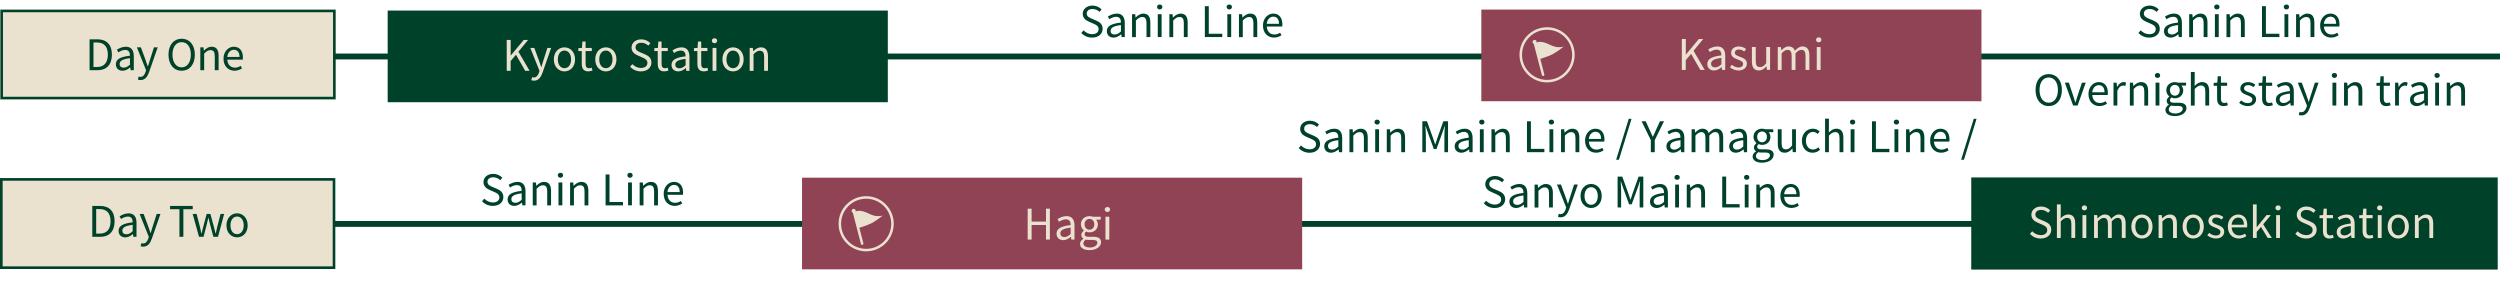 <?xml version="1.0" encoding="UTF-8"?>
<svg id="_レイヤー_2" data-name="レイヤー 2" xmlns="http://www.w3.org/2000/svg" viewBox="0 0 949.74 107.78">
  <defs>
    <style>
      .cls-1 {
        fill: #004129;
      }

      .cls-2, .cls-3 {
        fill: #eae2cf;
      }

      .cls-4, .cls-5, .cls-6 {
        fill: #914356;
      }

      .cls-7 {
        stroke-width: 2.23px;
      }

      .cls-7, .cls-8, .cls-9 {
        fill: none;
      }

      .cls-7, .cls-3 {
        stroke: #004129;
        stroke-miterlimit: 10;
      }

      .cls-8, .cls-9 {
        stroke-linecap: round;
      }

      .cls-8, .cls-9, .cls-5, .cls-6 {
        stroke: #eae2cf;
      }

      .cls-8, .cls-6 {
        stroke-width: .96px;
      }

      .cls-9, .cls-5 {
        stroke-width: .96px;
      }
    </style>
  </defs>
  <g id="text">
    <g>
      <line class="cls-7" x1="68.01" y1="85.07" x2="898.24" y2="85.07"/>
      <rect class="cls-1" x="748.87" y="67.41" width="200" height="35"/>
      <line class="cls-7" x1="118.96" y1="21.46" x2="949.74" y2="21.46"/>
      <g>
        <path class="cls-2" d="M771.14,88.87l.88-1.01c.85,.88,2.03,1.46,3.25,1.46,1.54,0,2.47-.77,2.47-1.92s-.85-1.58-1.95-2.08l-1.7-.74c-1.09-.46-2.38-1.3-2.38-3.01,0-1.81,1.57-3.12,3.7-3.12,1.39,0,2.62,.59,3.46,1.46l-.78,.95c-.72-.67-1.58-1.11-2.67-1.11-1.33,0-2.19,.67-2.19,1.73,0,1.14,1.02,1.57,1.94,1.95l1.68,.72c1.36,.59,2.42,1.39,2.42,3.14,0,1.86-1.54,3.33-3.99,3.33-1.67,0-3.09-.67-4.11-1.75Z"/>
        <path class="cls-2" d="M781.41,77.66h1.46v3.49l-.05,1.79c.8-.8,1.7-1.46,2.88-1.46,1.82,0,2.66,1.18,2.66,3.41v5.51h-1.46v-5.31c0-1.63-.5-2.32-1.65-2.32-.9,0-1.5,.45-2.38,1.33v6.31h-1.46v-12.74Z"/>
        <path class="cls-2" d="M790.85,78.98c0-.59,.43-.95,1.01-.95s1.01,.35,1.01,.95c0,.54-.43,.94-1.01,.94s-1.01-.4-1.01-.94Zm.27,2.74h1.46v8.69h-1.46v-8.69Z"/>
        <path class="cls-2" d="M795.52,81.71h1.2l.13,1.26h.05c.75-.83,1.66-1.49,2.71-1.49,1.33,0,2.05,.64,2.4,1.67,.9-.98,1.81-1.67,2.87-1.67,1.79,0,2.64,1.18,2.64,3.41v5.51h-1.46v-5.31c0-1.63-.51-2.32-1.62-2.32-.67,0-1.38,.43-2.19,1.33v6.31h-1.46v-5.31c0-1.63-.51-2.32-1.62-2.32-.66,0-1.39,.43-2.19,1.33v6.31h-1.46v-8.69Z"/>
        <path class="cls-2" d="M809.68,86.07c0-2.9,1.9-4.58,4.03-4.58s4.03,1.68,4.03,4.58-1.9,4.55-4.03,4.55-4.03-1.67-4.03-4.55Zm6.56,0c0-2-1.02-3.36-2.53-3.36s-2.51,1.36-2.51,3.36,1.01,3.33,2.51,3.33,2.53-1.33,2.53-3.33Z"/>
        <path class="cls-2" d="M820.04,81.71h1.2l.13,1.25h.05c.83-.82,1.73-1.47,2.91-1.47,1.82,0,2.66,1.18,2.66,3.41v5.51h-1.46v-5.31c0-1.63-.5-2.32-1.65-2.32-.9,0-1.5,.45-2.38,1.33v6.31h-1.46v-8.69Z"/>
        <path class="cls-2" d="M829.16,86.07c0-2.9,1.9-4.58,4.03-4.58s4.03,1.68,4.03,4.58-1.9,4.55-4.03,4.55-4.03-1.67-4.03-4.55Zm6.56,0c0-2-1.02-3.36-2.53-3.36s-2.51,1.36-2.51,3.36,1.01,3.33,2.51,3.33,2.53-1.33,2.53-3.33Z"/>
        <path class="cls-2" d="M838.53,89.41l.72-.96c.75,.61,1.54,1.02,2.58,1.02,1.15,0,1.71-.61,1.71-1.36,0-.88-1.02-1.28-1.98-1.65-1.22-.45-2.59-1.04-2.59-2.51,0-1.38,1.1-2.46,2.99-2.46,1.07,0,2.02,.45,2.71,.98l-.7,.94c-.61-.45-1.22-.77-2-.77-1.09,0-1.58,.58-1.58,1.25,0,.83,.94,1.14,1.92,1.5,1.26,.48,2.66,.99,2.66,2.64,0,1.41-1.12,2.58-3.17,2.58-1.23,0-2.42-.51-3.25-1.2Z"/>
        <path class="cls-2" d="M846.34,86.07c0-2.82,1.9-4.58,3.92-4.58,2.21,0,3.46,1.6,3.46,4.08,0,.32-.03,.62-.06,.83h-5.86c.1,1.86,1.23,3.04,2.88,3.04,.85,0,1.54-.26,2.18-.69l.53,.96c-.77,.5-1.7,.9-2.88,.9-2.31,0-4.16-1.68-4.16-4.55Zm6.1-.7c0-1.76-.8-2.71-2.16-2.71-1.23,0-2.32,.99-2.5,2.71h4.66Z"/>
        <path class="cls-2" d="M855.86,77.66h1.44v8.64h.03l3.73-4.59h1.62l-2.91,3.49,3.3,5.2h-1.58l-2.54-4.19-1.63,1.9v2.29h-1.44v-12.74Z"/>
        <path class="cls-2" d="M864.42,78.98c0-.59,.43-.95,1.01-.95s1.01,.35,1.01,.95c0,.54-.43,.94-1.01,.94s-1.01-.4-1.01-.94Zm.27,2.74h1.46v8.69h-1.46v-8.69Z"/>
        <path class="cls-2" d="M871.96,88.87l.88-1.01c.85,.88,2.03,1.46,3.25,1.46,1.54,0,2.47-.77,2.47-1.92s-.85-1.58-1.95-2.08l-1.7-.74c-1.09-.46-2.38-1.3-2.38-3.01,0-1.81,1.57-3.12,3.7-3.12,1.39,0,2.62,.59,3.46,1.46l-.78,.95c-.72-.67-1.58-1.11-2.67-1.11-1.33,0-2.19,.67-2.19,1.73,0,1.14,1.02,1.57,1.94,1.95l1.68,.72c1.36,.59,2.42,1.39,2.42,3.14,0,1.86-1.54,3.33-3.99,3.33-1.67,0-3.09-.67-4.11-1.75Z"/>
        <path class="cls-2" d="M882.48,87.72v-4.82h-1.3v-1.11l1.36-.08,.18-2.43h1.22v2.43h2.35v1.19h-2.35v4.85c0,1.07,.34,1.68,1.34,1.68,.3,0,.7-.11,.99-.22l.29,1.09c-.5,.16-1.07,.32-1.6,.32-1.86,0-2.48-1.15-2.48-2.9Z"/>
        <path class="cls-2" d="M887.71,88.15c0-1.89,1.65-2.83,5.35-3.25,0-1.12-.37-2.19-1.79-2.19-1.01,0-1.92,.46-2.61,.93l-.58-1.01c.8-.51,2.03-1.14,3.43-1.14,2.11,0,3.01,1.42,3.01,3.57v5.35h-1.2l-.13-1.04h-.05c-.83,.69-1.81,1.25-2.88,1.25-1.46,0-2.55-.9-2.55-2.46Zm5.35,.14v-2.43c-2.93,.35-3.92,1.07-3.92,2.19,0,.99,.67,1.39,1.54,1.39s1.54-.4,2.38-1.15Z"/>
        <path class="cls-2" d="M897.54,87.72v-4.82h-1.3v-1.11l1.36-.08,.18-2.43h1.22v2.43h2.35v1.19h-2.35v4.85c0,1.07,.34,1.68,1.34,1.68,.3,0,.7-.11,.99-.22l.29,1.09c-.5,.16-1.07,.32-1.6,.32-1.86,0-2.48-1.15-2.48-2.9Z"/>
        <path class="cls-2" d="M903.04,78.98c0-.59,.43-.95,1.01-.95s1.01,.35,1.01,.95c0,.54-.43,.94-1.01,.94s-1.01-.4-1.01-.94Zm.27,2.74h1.46v8.69h-1.46v-8.69Z"/>
        <path class="cls-2" d="M907.06,86.07c0-2.9,1.9-4.58,4.03-4.58s4.03,1.68,4.03,4.58-1.9,4.55-4.03,4.55-4.03-1.67-4.03-4.55Zm6.56,0c0-2-1.02-3.36-2.53-3.36s-2.51,1.36-2.51,3.36,1.01,3.33,2.51,3.33,2.53-1.33,2.53-3.33Z"/>
        <path class="cls-2" d="M917.41,81.71h1.2l.13,1.25h.05c.83-.82,1.73-1.47,2.91-1.47,1.82,0,2.66,1.18,2.66,3.41v5.51h-1.46v-5.31c0-1.63-.5-2.32-1.65-2.32-.9,0-1.5,.45-2.38,1.33v6.31h-1.46v-8.69Z"/>
      </g>
      <rect class="cls-4" x="562.75" y="3.64" width="190" height="34.82"/>
      <rect class="cls-4" x="304.69" y="67.5" width="190" height="34.82"/>
      <rect class="cls-1" x="147.28" y="4.01" width="190" height="34.82"/>
      <g>
        <path class="cls-2" d="M638.94,14.82h1.49v5.89h.05l4.9-5.89h1.66l-3.67,4.47,4.24,7.27h-1.67l-3.51-6.11-2.02,2.4v3.71h-1.49V14.82Z"/>
        <path class="cls-2" d="M648.6,24.3c0-1.89,1.65-2.83,5.35-3.25,0-1.12-.37-2.19-1.79-2.19-1.01,0-1.92,.46-2.61,.93l-.58-1.01c.8-.51,2.03-1.14,3.43-1.14,2.11,0,3.01,1.42,3.01,3.57v5.35h-1.2l-.13-1.04h-.05c-.83,.69-1.81,1.25-2.88,1.25-1.46,0-2.55-.9-2.55-2.46Zm5.35,.14v-2.43c-2.93,.35-3.92,1.07-3.92,2.19,0,.99,.67,1.39,1.54,1.39s1.54-.4,2.38-1.15Z"/>
        <path class="cls-2" d="M657.19,25.57l.72-.96c.75,.61,1.54,1.02,2.58,1.02,1.15,0,1.71-.61,1.71-1.36,0-.88-1.02-1.28-1.98-1.65-1.22-.45-2.59-1.04-2.59-2.51,0-1.38,1.1-2.46,2.99-2.46,1.07,0,2.02,.45,2.71,.98l-.7,.94c-.61-.45-1.22-.77-2-.77-1.09,0-1.58,.58-1.58,1.25,0,.83,.94,1.14,1.92,1.5,1.26,.48,2.66,.99,2.66,2.64,0,1.41-1.12,2.58-3.17,2.58-1.23,0-2.42-.51-3.25-1.2Z"/>
        <path class="cls-2" d="M665.54,23.37v-5.51h1.46v5.33c0,1.62,.48,2.3,1.63,2.3,.9,0,1.52-.43,2.35-1.47v-6.16h1.46v8.69h-1.22l-.11-1.36h-.05c-.82,.94-1.68,1.57-2.88,1.57-1.82,0-2.64-1.18-2.64-3.39Z"/>
        <path class="cls-2" d="M675.37,17.87h1.2l.13,1.26h.05c.75-.83,1.66-1.49,2.71-1.49,1.33,0,2.05,.64,2.4,1.66,.9-.98,1.81-1.66,2.87-1.66,1.79,0,2.64,1.18,2.64,3.41v5.51h-1.46v-5.31c0-1.63-.51-2.32-1.62-2.32-.67,0-1.38,.43-2.19,1.33v6.31h-1.46v-5.31c0-1.63-.51-2.32-1.62-2.32-.66,0-1.39,.43-2.19,1.33v6.31h-1.46v-8.69Z"/>
        <path class="cls-2" d="M689.91,15.13c0-.59,.43-.94,1.01-.94s1.01,.35,1.01,.94c0,.54-.43,.94-1.01,.94s-1.01-.4-1.01-.94Zm.27,2.74h1.46v8.69h-1.46v-8.69Z"/>
      </g>
      <g>
        <circle class="cls-5" cx="587.73" cy="20.83" r="10"/>
        <path class="cls-2" d="M584.56,22.52s3.56-1.01,5.25-1.91c1.7-.9,4.24-2.9,4.24-2.9,0,0-1.71,.51-3.43,0-1.72-.51-2.01-.95-3.86-1.53-2.31-.72-3.65,.23-3.65,.23l-.1-.08h-.02"/>
        <line class="cls-9" x1="582.99" y1="15.94" x2="586.21" y2="28.38"/>
        <path class="cls-2" d="M583.76,15.94c0,.42-.35,.77-.77,.77s-.77-.34-.77-.77,.34-.77,.77-.77,.77,.34,.77,.77Z"/>
      </g>
      <g>
        <circle class="cls-6" cx="329.05" cy="85.01" r="10"/>
        <path class="cls-2" d="M325.88,86.69s3.56-1.01,5.25-1.91c1.7-.9,4.24-2.9,4.24-2.9,0,0-1.71,.51-3.43,0-1.73-.51-2.01-.95-3.86-1.53-2.31-.72-3.65,.23-3.65,.23l-.1-.08h-.02"/>
        <line class="cls-8" x1="324.31" y1="80.11" x2="327.53" y2="92.55"/>
        <path class="cls-2" d="M325.08,80.11c0,.42-.35,.77-.77,.77s-.77-.34-.77-.77,.34-.77,.77-.77,.77,.34,.77,.77Z"/>
      </g>
      <g>
        <path class="cls-2" d="M390.41,79.28h1.49v4.91h5.47v-4.91h1.47v11.73h-1.47v-5.54h-5.47v5.54h-1.49v-11.73Z"/>
        <path class="cls-2" d="M401.39,88.76c0-1.89,1.65-2.83,5.35-3.25,0-1.12-.37-2.19-1.79-2.19-1.01,0-1.92,.46-2.61,.93l-.58-1.01c.8-.51,2.03-1.14,3.43-1.14,2.11,0,3.01,1.42,3.01,3.57v5.35h-1.2l-.13-1.04h-.05c-.83,.69-1.81,1.25-2.88,1.25-1.46,0-2.55-.9-2.55-2.46Zm5.35,.14v-2.43c-2.93,.35-3.92,1.07-3.92,2.19,0,.99,.67,1.39,1.54,1.39s1.54-.4,2.38-1.15Z"/>
        <path class="cls-2" d="M410.29,92.68c0-.74,.48-1.44,1.3-1.97v-.06c-.46-.27-.8-.74-.8-1.42s.53-1.3,.98-1.62v-.06c-.58-.46-1.14-1.3-1.14-2.34,0-1.9,1.5-3.1,3.27-3.1,.48,0,.91,.11,1.22,.22h3.03v1.12h-1.78c.42,.4,.7,1.04,.7,1.79,0,1.86-1.41,3.03-3.17,3.03-.43,0-.91-.11-1.3-.3-.32,.27-.56,.56-.56,1.04,0,.56,.35,.94,1.52,.94h1.7c2.02,0,3.03,.64,3.03,2.06,0,1.62-1.7,3.01-4.39,3.01-2.13,0-3.6-.83-3.6-2.34Zm6.58-.45c0-.8-.62-1.07-1.78-1.07h-1.5c-.32,0-.74-.05-1.12-.14-.62,.45-.9,.96-.9,1.47,0,.93,.94,1.54,2.53,1.54,1.66,0,2.77-.88,2.77-1.79Zm-1.14-7.03c0-1.26-.82-2.03-1.84-2.03s-1.86,.75-1.86,2.03,.85,2.07,1.86,2.07,1.84-.8,1.84-2.07Z"/>
        <path class="cls-2" d="M419.69,79.59c0-.59,.43-.95,1.01-.95s1.01,.35,1.01,.95c0,.54-.43,.94-1.01,.94s-1.01-.4-1.01-.94Zm.27,2.74h1.46v8.69h-1.46v-8.69Z"/>
      </g>
      <rect class="cls-3" x=".63" y="4.15" width="126.39" height="33.11"/>
      <rect class="cls-3" x=".5" y="68.15" width="126.39" height="33.54"/>
      <g>
        <path class="cls-1" d="M34.02,14.93h2.95c3.6,0,5.54,2.1,5.54,5.83s-1.94,5.91-5.47,5.91h-3.01V14.93Zm2.82,10.52c2.77,0,4.13-1.73,4.13-4.69s-1.36-4.62-4.13-4.62h-1.33v9.32h1.33Z"/>
        <path class="cls-1" d="M44.02,24.41c0-1.89,1.65-2.83,5.35-3.25,0-1.12-.37-2.19-1.79-2.19-1.01,0-1.92,.46-2.61,.93l-.58-1.01c.8-.51,2.03-1.14,3.43-1.14,2.11,0,3.01,1.42,3.01,3.57v5.35h-1.2l-.13-1.04h-.05c-.83,.69-1.81,1.25-2.88,1.25-1.46,0-2.55-.9-2.55-2.46Zm5.35,.14v-2.43c-2.93,.35-3.92,1.07-3.92,2.19,0,.99,.67,1.39,1.54,1.39s1.54-.4,2.38-1.15Z"/>
        <path class="cls-1" d="M52.38,30.24l.29-1.17c.18,.06,.43,.14,.66,.14,.99,0,1.62-.8,1.97-1.87l.19-.66-3.49-8.71h1.52l1.78,4.83c.26,.75,.56,1.65,.83,2.43h.08c.24-.79,.5-1.67,.74-2.43l1.55-4.83h1.42l-3.28,9.41c-.61,1.71-1.5,3.03-3.23,3.03-.42,0-.75-.06-1.02-.18Z"/>
        <path class="cls-1" d="M64,20.76c0-3.76,2.06-6.05,5.01-6.05s5.01,2.29,5.01,6.05-2.06,6.12-5.01,6.12-5.01-2.35-5.01-6.12Zm8.5,0c0-2.95-1.39-4.75-3.49-4.75s-3.49,1.81-3.49,4.75,1.38,4.82,3.49,4.82,3.49-1.89,3.49-4.82Z"/>
        <path class="cls-1" d="M76.1,17.97h1.2l.13,1.25h.05c.83-.82,1.73-1.47,2.91-1.47,1.82,0,2.66,1.18,2.66,3.41v5.51h-1.46v-5.31c0-1.63-.5-2.32-1.65-2.32-.9,0-1.5,.45-2.38,1.33v6.31h-1.46v-8.69Z"/>
        <path class="cls-1" d="M84.9,22.33c0-2.82,1.9-4.58,3.92-4.58,2.21,0,3.46,1.6,3.46,4.08,0,.32-.03,.62-.06,.83h-5.86c.1,1.86,1.23,3.04,2.88,3.04,.85,0,1.54-.26,2.18-.69l.53,.96c-.77,.5-1.7,.9-2.88,.9-2.31,0-4.16-1.68-4.16-4.55Zm6.1-.7c0-1.76-.8-2.71-2.16-2.71-1.23,0-2.32,.99-2.5,2.71h4.66Z"/>
      </g>
      <g>
        <path class="cls-1" d="M35.05,78.23h2.95c3.6,0,5.54,2.1,5.54,5.83s-1.94,5.91-5.47,5.91h-3.01v-11.73Zm2.82,10.52c2.77,0,4.13-1.73,4.13-4.69s-1.36-4.63-4.13-4.63h-1.33v9.32h1.33Z"/>
        <path class="cls-1" d="M45.05,87.71c0-1.89,1.65-2.83,5.35-3.25,0-1.12-.37-2.19-1.79-2.19-1.01,0-1.92,.46-2.61,.93l-.58-1.01c.8-.51,2.03-1.14,3.43-1.14,2.11,0,3.01,1.42,3.01,3.57v5.35h-1.2l-.13-1.04h-.05c-.83,.69-1.81,1.25-2.88,1.25-1.46,0-2.55-.9-2.55-2.46Zm5.35,.14v-2.43c-2.93,.35-3.92,1.07-3.92,2.19,0,.99,.67,1.39,1.54,1.39s1.54-.4,2.38-1.15Z"/>
        <path class="cls-1" d="M53.42,93.53l.29-1.17c.18,.06,.43,.14,.66,.14,.99,0,1.62-.8,1.97-1.87l.19-.66-3.49-8.71h1.52l1.78,4.83c.26,.75,.56,1.65,.83,2.43h.08c.24-.78,.5-1.66,.74-2.43l1.55-4.83h1.42l-3.28,9.41c-.61,1.71-1.5,3.03-3.23,3.03-.42,0-.75-.06-1.02-.18Z"/>
        <path class="cls-1" d="M68.16,79.48h-3.55v-1.25h8.6v1.25h-3.55v10.48h-1.49v-10.48Z"/>
        <path class="cls-1" d="M73.2,81.27h1.49l1.3,5.03c.18,.83,.35,1.62,.51,2.43h.08c.19-.82,.37-1.62,.59-2.43l1.34-5.03h1.42l1.36,5.03c.21,.83,.4,1.62,.61,2.43h.06c.19-.82,.35-1.6,.54-2.43l1.28-5.03h1.38l-2.34,8.69h-1.76l-1.26-4.69c-.22-.82-.38-1.62-.59-2.5h-.08c-.19,.88-.37,1.7-.59,2.53l-1.22,4.66h-1.71l-2.42-8.69Z"/>
        <path class="cls-1" d="M86.03,85.62c0-2.9,1.9-4.58,4.03-4.58s4.03,1.68,4.03,4.58-1.9,4.55-4.03,4.55-4.03-1.66-4.03-4.55Zm6.56,0c0-2-1.02-3.36-2.53-3.36s-2.51,1.36-2.51,3.36,1.01,3.33,2.51,3.33,2.53-1.33,2.53-3.33Z"/>
      </g>
      <g>
        <path class="cls-1" d="M812.36,12.54l.88-1.01c.85,.88,2.03,1.46,3.25,1.46,1.54,0,2.47-.77,2.47-1.92s-.85-1.58-1.95-2.08l-1.7-.74c-1.09-.46-2.38-1.3-2.38-3.01,0-1.81,1.57-3.12,3.7-3.12,1.39,0,2.62,.59,3.46,1.46l-.78,.94c-.72-.67-1.58-1.1-2.67-1.1-1.33,0-2.19,.67-2.19,1.73,0,1.14,1.02,1.57,1.94,1.95l1.68,.72c1.36,.59,2.42,1.39,2.42,3.14,0,1.86-1.54,3.33-3.99,3.33-1.67,0-3.09-.67-4.11-1.75Z"/>
        <path class="cls-1" d="M822.09,11.82c0-1.89,1.65-2.83,5.35-3.25,0-1.12-.37-2.19-1.79-2.19-1.01,0-1.92,.46-2.61,.93l-.58-1.01c.8-.51,2.03-1.14,3.43-1.14,2.11,0,3.01,1.42,3.01,3.57v5.35h-1.2l-.13-1.04h-.05c-.83,.69-1.81,1.25-2.88,1.25-1.46,0-2.55-.9-2.55-2.46Zm5.35,.14v-2.43c-2.93,.35-3.92,1.07-3.92,2.19,0,.99,.67,1.39,1.54,1.39s1.54-.4,2.38-1.15Z"/>
        <path class="cls-1" d="M831.66,5.39h1.2l.13,1.25h.05c.83-.82,1.73-1.47,2.91-1.47,1.82,0,2.66,1.19,2.66,3.41v5.51h-1.46v-5.31c0-1.63-.5-2.32-1.65-2.32-.9,0-1.5,.45-2.38,1.33v6.31h-1.46V5.39Z"/>
        <path class="cls-1" d="M841.16,2.65c0-.59,.43-.94,1.01-.94s1.01,.35,1.01,.94c0,.54-.43,.94-1.01,.94s-1.01-.4-1.01-.94Zm.27,2.74h1.46V14.08h-1.46V5.39Z"/>
        <path class="cls-1" d="M845.83,5.39h1.2l.13,1.25h.05c.83-.82,1.73-1.47,2.91-1.47,1.82,0,2.66,1.19,2.66,3.41v5.51h-1.46v-5.31c0-1.63-.5-2.32-1.65-2.32-.9,0-1.5,.45-2.38,1.33v6.31h-1.46V5.39Z"/>
        <path class="cls-1" d="M859.32,2.35h1.49V12.82h5.12v1.26h-6.61V2.35Z"/>
        <path class="cls-1" d="M867.59,2.65c0-.59,.43-.94,1.01-.94s1.01,.35,1.01,.94c0,.54-.43,.94-1.01,.94s-1.01-.4-1.01-.94Zm.27,2.74h1.46V14.08h-1.46V5.39Z"/>
        <path class="cls-1" d="M872.27,5.39h1.2l.13,1.25h.05c.83-.82,1.73-1.47,2.91-1.47,1.82,0,2.66,1.19,2.66,3.41v5.51h-1.46v-5.31c0-1.63-.5-2.32-1.65-2.32-.9,0-1.5,.45-2.38,1.33v6.31h-1.46V5.39Z"/>
        <path class="cls-1" d="M881.39,9.74c0-2.82,1.9-4.58,3.92-4.58,2.21,0,3.46,1.6,3.46,4.08,0,.32-.03,.62-.06,.83h-5.86c.1,1.86,1.23,3.04,2.88,3.04,.85,0,1.54-.26,2.18-.69l.53,.96c-.77,.5-1.7,.9-2.88,.9-2.31,0-4.16-1.68-4.16-4.55Zm6.1-.7c0-1.76-.8-2.71-2.16-2.71-1.23,0-2.32,.99-2.5,2.71h4.66Z"/>
      </g>
      <g>
        <path class="cls-1" d="M183.1,76.47l.88-1.01c.85,.88,2.03,1.46,3.25,1.46,1.54,0,2.47-.77,2.47-1.92s-.85-1.58-1.95-2.08l-1.7-.74c-1.09-.46-2.38-1.3-2.38-3.01,0-1.81,1.57-3.12,3.7-3.12,1.39,0,2.62,.59,3.46,1.46l-.78,.94c-.72-.67-1.58-1.1-2.67-1.1-1.33,0-2.19,.67-2.19,1.73,0,1.14,1.02,1.57,1.94,1.95l1.68,.72c1.36,.59,2.42,1.39,2.42,3.14,0,1.86-1.54,3.33-3.99,3.33-1.67,0-3.09-.67-4.11-1.74Z"/>
        <path class="cls-1" d="M192.83,75.75c0-1.89,1.65-2.83,5.35-3.25,0-1.12-.37-2.19-1.79-2.19-1.01,0-1.92,.46-2.61,.93l-.58-1.01c.8-.51,2.03-1.14,3.43-1.14,2.11,0,3.01,1.42,3.01,3.57v5.35h-1.2l-.13-1.04h-.05c-.83,.69-1.81,1.25-2.88,1.25-1.46,0-2.55-.9-2.55-2.46Zm5.35,.14v-2.43c-2.93,.35-3.92,1.07-3.92,2.19,0,.99,.67,1.39,1.54,1.39s1.54-.4,2.38-1.15Z"/>
        <path class="cls-1" d="M202.39,69.32h1.2l.13,1.25h.05c.83-.82,1.73-1.47,2.91-1.47,1.82,0,2.66,1.18,2.66,3.41v5.51h-1.46v-5.31c0-1.63-.5-2.32-1.65-2.32-.9,0-1.5,.45-2.38,1.33v6.31h-1.46v-8.69Z"/>
        <path class="cls-1" d="M211.9,66.58c0-.59,.43-.94,1.01-.94s1.01,.35,1.01,.94c0,.54-.43,.95-1.01,.95s-1.01-.4-1.01-.95Zm.27,2.74h1.46v8.69h-1.46v-8.69Z"/>
        <path class="cls-1" d="M216.57,69.32h1.2l.13,1.25h.05c.83-.82,1.73-1.47,2.91-1.47,1.82,0,2.66,1.18,2.66,3.41v5.51h-1.46v-5.31c0-1.63-.5-2.32-1.65-2.32-.9,0-1.5,.45-2.38,1.33v6.31h-1.46v-8.69Z"/>
        <path class="cls-1" d="M230.06,66.28h1.49v10.47h5.12v1.27h-6.61v-11.73Z"/>
        <path class="cls-1" d="M238.33,66.58c0-.59,.43-.94,1.01-.94s1.01,.35,1.01,.94c0,.54-.43,.95-1.01,.95s-1.01-.4-1.01-.95Zm.27,2.74h1.46v8.69h-1.46v-8.69Z"/>
        <path class="cls-1" d="M243,69.32h1.2l.13,1.25h.05c.83-.82,1.73-1.47,2.91-1.47,1.82,0,2.66,1.18,2.66,3.41v5.51h-1.46v-5.31c0-1.63-.5-2.32-1.65-2.32-.9,0-1.5,.45-2.38,1.33v6.31h-1.46v-8.69Z"/>
        <path class="cls-1" d="M252.12,73.67c0-2.82,1.9-4.58,3.92-4.58,2.21,0,3.46,1.6,3.46,4.08,0,.32-.03,.62-.06,.83h-5.86c.1,1.86,1.23,3.04,2.88,3.04,.85,0,1.54-.26,2.18-.69l.53,.96c-.77,.5-1.7,.9-2.88,.9-2.31,0-4.16-1.68-4.16-4.54Zm6.1-.71c0-1.76-.8-2.71-2.16-2.71-1.23,0-2.32,.99-2.5,2.71h4.66Z"/>
      </g>
      <g>
        <path class="cls-1" d="M493.36,56.27l.88-1.01c.85,.88,2.03,1.46,3.25,1.46,1.54,0,2.47-.77,2.47-1.92s-.85-1.58-1.95-2.08l-1.7-.74c-1.09-.46-2.38-1.3-2.38-3.01,0-1.81,1.57-3.12,3.7-3.12,1.39,0,2.62,.59,3.46,1.46l-.78,.95c-.72-.67-1.58-1.1-2.67-1.1-1.33,0-2.19,.67-2.19,1.73,0,1.14,1.02,1.57,1.94,1.95l1.68,.72c1.36,.59,2.42,1.39,2.42,3.14,0,1.86-1.54,3.33-3.99,3.33-1.66,0-3.09-.67-4.11-1.75Z"/>
        <path class="cls-1" d="M503.08,55.55c0-1.89,1.65-2.83,5.35-3.25,0-1.12-.37-2.19-1.79-2.19-1.01,0-1.92,.46-2.61,.93l-.58-1.01c.8-.51,2.03-1.14,3.43-1.14,2.11,0,3.01,1.42,3.01,3.57v5.35h-1.2l-.13-1.04h-.05c-.83,.69-1.81,1.25-2.88,1.25-1.46,0-2.55-.9-2.55-2.46Zm5.35,.14v-2.43c-2.93,.35-3.92,1.07-3.92,2.19,0,.99,.67,1.39,1.54,1.39s1.54-.4,2.38-1.15Z"/>
        <path class="cls-1" d="M512.65,49.12h1.2l.13,1.25h.05c.83-.82,1.73-1.47,2.91-1.47,1.82,0,2.66,1.18,2.66,3.41v5.51h-1.46v-5.31c0-1.63-.5-2.32-1.65-2.32-.9,0-1.5,.45-2.38,1.33v6.31h-1.46v-8.69Z"/>
        <path class="cls-1" d="M522.16,46.38c0-.59,.43-.94,1.01-.94s1.01,.35,1.01,.94c0,.54-.43,.94-1.01,.94s-1.01-.4-1.01-.94Zm.27,2.74h1.46v8.69h-1.46v-8.69Z"/>
        <path class="cls-1" d="M526.83,49.12h1.2l.13,1.25h.05c.83-.82,1.73-1.47,2.91-1.47,1.82,0,2.66,1.18,2.66,3.41v5.51h-1.46v-5.31c0-1.63-.5-2.32-1.65-2.32-.9,0-1.5,.45-2.38,1.33v6.31h-1.46v-8.69Z"/>
        <path class="cls-1" d="M540.32,46.08h1.79l2.26,6.28c.27,.82,.54,1.63,.83,2.45h.08c.27-.82,.53-1.63,.8-2.45l2.24-6.28h1.79v11.73h-1.39v-6.5c0-1.01,.11-2.43,.19-3.46h-.06l-.93,2.67-2.22,6.1h-.99l-2.22-6.1-.93-2.67h-.06c.06,1.02,.18,2.45,.18,3.46v6.5h-1.34v-11.73Z"/>
        <path class="cls-1" d="M552.63,55.55c0-1.89,1.65-2.83,5.35-3.25,0-1.12-.37-2.19-1.79-2.19-1.01,0-1.92,.46-2.61,.93l-.58-1.01c.8-.51,2.03-1.14,3.43-1.14,2.11,0,3.01,1.42,3.01,3.57v5.35h-1.2l-.13-1.04h-.05c-.83,.69-1.81,1.25-2.88,1.25-1.46,0-2.55-.9-2.55-2.46Zm5.35,.14v-2.43c-2.93,.35-3.92,1.07-3.92,2.19,0,.99,.67,1.39,1.54,1.39s1.54-.4,2.38-1.15Z"/>
        <path class="cls-1" d="M561.93,46.38c0-.59,.43-.94,1.01-.94s1.01,.35,1.01,.94c0,.54-.43,.94-1.01,.94s-1.01-.4-1.01-.94Zm.27,2.74h1.46v8.69h-1.46v-8.69Z"/>
        <path class="cls-1" d="M566.6,49.12h1.2l.13,1.25h.05c.83-.82,1.73-1.47,2.91-1.47,1.82,0,2.66,1.18,2.66,3.41v5.51h-1.46v-5.31c0-1.63-.5-2.32-1.65-2.32-.9,0-1.5,.45-2.38,1.33v6.31h-1.46v-8.69Z"/>
        <path class="cls-1" d="M580.09,46.08h1.49v10.47h5.12v1.26h-6.61v-11.73Z"/>
        <path class="cls-1" d="M588.36,46.38c0-.59,.43-.94,1.01-.94s1.01,.35,1.01,.94c0,.54-.43,.94-1.01,.94s-1.01-.4-1.01-.94Zm.27,2.74h1.46v8.69h-1.46v-8.69Z"/>
        <path class="cls-1" d="M593.03,49.12h1.2l.13,1.25h.05c.83-.82,1.73-1.47,2.91-1.47,1.82,0,2.66,1.18,2.66,3.41v5.51h-1.46v-5.31c0-1.63-.5-2.32-1.65-2.32-.9,0-1.5,.45-2.38,1.33v6.31h-1.46v-8.69Z"/>
        <path class="cls-1" d="M602.15,53.47c0-2.82,1.9-4.58,3.92-4.58,2.21,0,3.46,1.6,3.46,4.08,0,.32-.03,.62-.06,.83h-5.86c.1,1.86,1.23,3.04,2.88,3.04,.85,0,1.54-.26,2.18-.69l.53,.96c-.77,.5-1.7,.9-2.88,.9-2.31,0-4.16-1.68-4.16-4.55Zm6.1-.7c0-1.76-.8-2.71-2.16-2.71-1.23,0-2.32,.99-2.5,2.71h4.66Z"/>
        <path class="cls-1" d="M618.76,45.12h1.06l-4.79,15.56h-1.07l4.8-15.56Z"/>
        <path class="cls-1" d="M627.15,53.25l-3.52-7.17h1.58l1.5,3.31c.38,.86,.74,1.68,1.15,2.56h.06c.42-.88,.82-1.7,1.17-2.56l1.52-3.31h1.54l-3.52,7.17v4.56h-1.49v-4.56Z"/>
        <path class="cls-1" d="M633.07,55.55c0-1.89,1.65-2.83,5.35-3.25,0-1.12-.37-2.19-1.79-2.19-1.01,0-1.92,.46-2.61,.93l-.58-1.01c.8-.51,2.03-1.14,3.43-1.14,2.11,0,3.01,1.42,3.01,3.57v5.35h-1.2l-.13-1.04h-.05c-.83,.69-1.81,1.25-2.88,1.25-1.46,0-2.55-.9-2.55-2.46Zm5.35,.14v-2.43c-2.93,.35-3.92,1.07-3.92,2.19,0,.99,.67,1.39,1.54,1.39s1.54-.4,2.38-1.15Z"/>
        <path class="cls-1" d="M642.63,49.12h1.2l.13,1.26h.05c.75-.83,1.66-1.49,2.71-1.49,1.33,0,2.05,.64,2.4,1.67,.9-.98,1.81-1.67,2.87-1.67,1.79,0,2.64,1.18,2.64,3.41v5.51h-1.46v-5.31c0-1.63-.51-2.32-1.62-2.32-.67,0-1.38,.43-2.19,1.33v6.31h-1.46v-5.31c0-1.63-.51-2.32-1.62-2.32-.66,0-1.39,.43-2.19,1.33v6.31h-1.46v-8.69Z"/>
        <path class="cls-1" d="M656.91,55.55c0-1.89,1.65-2.83,5.35-3.25,0-1.12-.37-2.19-1.79-2.19-1.01,0-1.92,.46-2.61,.93l-.58-1.01c.8-.51,2.03-1.14,3.43-1.14,2.11,0,3.01,1.42,3.01,3.57v5.35h-1.2l-.13-1.04h-.05c-.83,.69-1.81,1.25-2.88,1.25-1.46,0-2.55-.9-2.55-2.46Zm5.35,.14v-2.43c-2.93,.35-3.92,1.07-3.92,2.19,0,.99,.67,1.39,1.54,1.39s1.54-.4,2.38-1.15Z"/>
        <path class="cls-1" d="M665.8,59.47c0-.74,.48-1.44,1.3-1.97v-.06c-.46-.27-.8-.74-.8-1.42s.53-1.3,.98-1.62v-.06c-.58-.46-1.14-1.3-1.14-2.34,0-1.91,1.5-3.11,3.27-3.11,.48,0,.91,.11,1.22,.22h3.03v1.12h-1.78c.42,.4,.7,1.04,.7,1.79,0,1.86-1.41,3.03-3.17,3.03-.43,0-.91-.11-1.3-.3-.32,.27-.56,.56-.56,1.04,0,.56,.35,.94,1.52,.94h1.7c2.02,0,3.03,.64,3.03,2.06,0,1.62-1.7,3.01-4.39,3.01-2.13,0-3.6-.83-3.6-2.34Zm6.58-.45c0-.8-.62-1.07-1.78-1.07h-1.5c-.32,0-.74-.05-1.12-.14-.62,.45-.9,.96-.9,1.47,0,.93,.94,1.54,2.53,1.54,1.66,0,2.77-.88,2.77-1.79Zm-1.14-7.03c0-1.26-.82-2.03-1.84-2.03s-1.86,.75-1.86,2.03,.85,2.06,1.86,2.06,1.84-.8,1.84-2.06Z"/>
        <path class="cls-1" d="M675.37,54.62v-5.51h1.46v5.33c0,1.62,.48,2.3,1.63,2.3,.9,0,1.52-.43,2.35-1.47v-6.16h1.46v8.69h-1.22l-.11-1.36h-.05c-.82,.94-1.68,1.57-2.88,1.57-1.82,0-2.64-1.18-2.64-3.39Z"/>
        <path class="cls-1" d="M684.54,53.47c0-2.9,1.97-4.58,4.19-4.58,1.14,0,1.92,.48,2.54,1.02l-.75,.98c-.51-.46-1.04-.78-1.74-.78-1.57,0-2.72,1.36-2.72,3.36s1.09,3.33,2.69,3.33c.8,0,1.5-.37,2.05-.86l.62,.98c-.77,.7-1.76,1.1-2.8,1.1-2.3,0-4.08-1.67-4.08-4.55Z"/>
        <path class="cls-1" d="M693.34,45.07h1.46v3.49l-.05,1.79c.8-.8,1.7-1.46,2.88-1.46,1.82,0,2.66,1.18,2.66,3.41v5.51h-1.46v-5.31c0-1.63-.5-2.32-1.65-2.32-.9,0-1.5,.45-2.38,1.33v6.31h-1.46v-12.74Z"/>
        <path class="cls-1" d="M702.78,46.38c0-.59,.43-.94,1.01-.94s1.01,.35,1.01,.94c0,.54-.43,.94-1.01,.94s-1.01-.4-1.01-.94Zm.27,2.74h1.46v8.69h-1.46v-8.69Z"/>
        <path class="cls-1" d="M711.16,46.08h1.49v10.47h5.12v1.26h-6.61v-11.73Z"/>
        <path class="cls-1" d="M719.43,46.38c0-.59,.43-.94,1.01-.94s1.01,.35,1.01,.94c0,.54-.43,.94-1.01,.94s-1.01-.4-1.01-.94Zm.27,2.74h1.46v8.69h-1.46v-8.69Z"/>
        <path class="cls-1" d="M724.11,49.12h1.2l.13,1.25h.05c.83-.82,1.73-1.47,2.91-1.47,1.82,0,2.66,1.18,2.66,3.41v5.51h-1.46v-5.31c0-1.63-.5-2.32-1.65-2.32-.9,0-1.5,.45-2.38,1.33v6.31h-1.46v-8.69Z"/>
        <path class="cls-1" d="M733.23,53.47c0-2.82,1.9-4.58,3.92-4.58,2.21,0,3.46,1.6,3.46,4.08,0,.32-.03,.62-.06,.83h-5.86c.1,1.86,1.23,3.04,2.88,3.04,.85,0,1.54-.26,2.18-.69l.53,.96c-.77,.5-1.7,.9-2.88,.9-2.31,0-4.16-1.68-4.16-4.55Zm6.1-.7c0-1.76-.8-2.71-2.16-2.71-1.23,0-2.32,.99-2.5,2.71h4.66Z"/>
        <path class="cls-1" d="M749.83,45.12h1.06l-4.79,15.56h-1.07l4.8-15.56Z"/>
        <path class="cls-1" d="M563.68,77.27l.88-1.01c.85,.88,2.03,1.46,3.25,1.46,1.54,0,2.47-.77,2.47-1.92s-.85-1.58-1.95-2.08l-1.7-.74c-1.09-.46-2.38-1.3-2.38-3.01,0-1.81,1.57-3.12,3.7-3.12,1.39,0,2.62,.59,3.46,1.46l-.78,.95c-.72-.67-1.58-1.1-2.67-1.1-1.33,0-2.19,.67-2.19,1.73,0,1.14,1.02,1.57,1.94,1.95l1.68,.72c1.36,.59,2.42,1.39,2.42,3.14,0,1.86-1.54,3.33-3.99,3.33-1.66,0-3.09-.67-4.11-1.75Z"/>
        <path class="cls-1" d="M573.41,76.55c0-1.89,1.65-2.83,5.35-3.25,0-1.12-.37-2.19-1.79-2.19-1.01,0-1.92,.46-2.61,.93l-.58-1.01c.8-.51,2.03-1.14,3.43-1.14,2.11,0,3.01,1.42,3.01,3.57v5.35h-1.2l-.13-1.04h-.05c-.83,.69-1.81,1.25-2.88,1.25-1.46,0-2.55-.9-2.55-2.46Zm5.35,.14v-2.43c-2.93,.35-3.92,1.07-3.92,2.19,0,.99,.67,1.39,1.54,1.39s1.54-.4,2.38-1.15Z"/>
        <path class="cls-1" d="M582.98,70.12h1.2l.13,1.25h.05c.83-.82,1.73-1.47,2.91-1.47,1.82,0,2.66,1.18,2.66,3.41v5.51h-1.46v-5.31c0-1.63-.5-2.32-1.65-2.32-.9,0-1.5,.45-2.38,1.33v6.31h-1.46v-8.69Z"/>
        <path class="cls-1" d="M591.87,82.38l.29-1.17c.18,.06,.43,.14,.66,.14,.99,0,1.62-.8,1.97-1.87l.19-.66-3.49-8.71h1.52l1.78,4.83c.26,.75,.56,1.65,.83,2.43h.08c.24-.78,.5-1.67,.74-2.43l1.55-4.83h1.42l-3.28,9.41c-.61,1.71-1.5,3.03-3.23,3.03-.42,0-.75-.06-1.02-.18Z"/>
        <path class="cls-1" d="M600.43,74.47c0-2.9,1.9-4.58,4.03-4.58s4.03,1.68,4.03,4.58-1.9,4.55-4.03,4.55-4.03-1.67-4.03-4.55Zm6.56,0c0-2-1.02-3.36-2.53-3.36s-2.51,1.36-2.51,3.36,1.01,3.33,2.51,3.33,2.53-1.33,2.53-3.33Z"/>
        <path class="cls-1" d="M614.5,67.08h1.79l2.26,6.28c.27,.82,.54,1.63,.83,2.45h.08c.27-.82,.53-1.63,.8-2.45l2.24-6.28h1.79v11.73h-1.39v-6.5c0-1.01,.11-2.43,.19-3.46h-.06l-.93,2.67-2.22,6.1h-.99l-2.22-6.1-.93-2.67h-.06c.06,1.02,.18,2.45,.18,3.46v6.5h-1.34v-11.73Z"/>
        <path class="cls-1" d="M626.82,76.55c0-1.89,1.65-2.83,5.35-3.25,0-1.12-.37-2.19-1.79-2.19-1.01,0-1.92,.46-2.61,.93l-.58-1.01c.8-.51,2.03-1.14,3.43-1.14,2.11,0,3.01,1.42,3.01,3.57v5.35h-1.2l-.13-1.04h-.05c-.83,.69-1.81,1.25-2.88,1.25-1.46,0-2.55-.9-2.55-2.46Zm5.35,.14v-2.43c-2.93,.35-3.92,1.07-3.92,2.19,0,.99,.67,1.39,1.54,1.39s1.54-.4,2.38-1.15Z"/>
        <path class="cls-1" d="M636.11,67.38c0-.59,.43-.94,1.01-.94s1.01,.35,1.01,.94c0,.54-.43,.94-1.01,.94s-1.01-.4-1.01-.94Zm.27,2.74h1.46v8.69h-1.46v-8.69Z"/>
        <path class="cls-1" d="M640.79,70.12h1.2l.13,1.25h.05c.83-.82,1.73-1.47,2.91-1.47,1.82,0,2.66,1.18,2.66,3.41v5.51h-1.46v-5.31c0-1.63-.5-2.32-1.65-2.32-.9,0-1.5,.45-2.38,1.33v6.31h-1.46v-8.69Z"/>
        <path class="cls-1" d="M654.27,67.08h1.49v10.47h5.12v1.26h-6.61v-11.73Z"/>
        <path class="cls-1" d="M662.55,67.38c0-.59,.43-.94,1.01-.94s1.01,.35,1.01,.94c0,.54-.43,.94-1.01,.94s-1.01-.4-1.01-.94Zm.27,2.74h1.46v8.69h-1.46v-8.69Z"/>
        <path class="cls-1" d="M667.22,70.12h1.2l.13,1.25h.05c.83-.82,1.73-1.47,2.91-1.47,1.82,0,2.66,1.18,2.66,3.41v5.51h-1.46v-5.31c0-1.63-.5-2.32-1.65-2.32-.9,0-1.5,.45-2.38,1.33v6.31h-1.46v-8.69Z"/>
        <path class="cls-1" d="M676.34,74.47c0-2.82,1.9-4.58,3.92-4.58,2.21,0,3.46,1.6,3.46,4.08,0,.32-.03,.62-.06,.83h-5.86c.1,1.86,1.23,3.04,2.88,3.04,.85,0,1.54-.26,2.18-.69l.53,.96c-.77,.5-1.7,.9-2.88,.9-2.31,0-4.16-1.68-4.16-4.55Zm6.1-.7c0-1.76-.8-2.71-2.16-2.71-1.23,0-2.32,.99-2.5,2.71h4.66Z"/>
      </g>
      <g>
        <path class="cls-1" d="M773.29,34.19c0-3.76,2.06-6.05,5.01-6.05s5.01,2.29,5.01,6.05-2.06,6.11-5.01,6.11-5.01-2.35-5.01-6.11Zm8.5,0c0-2.95-1.39-4.75-3.49-4.75s-3.49,1.81-3.49,4.75,1.38,4.82,3.49,4.82,3.49-1.89,3.49-4.82Z"/>
        <path class="cls-1" d="M784.44,31.41h1.52l1.63,4.95c.27,.85,.54,1.74,.82,2.56h.06c.26-.82,.54-1.71,.8-2.56l1.65-4.95h1.44l-3.09,8.69h-1.7l-3.14-8.69Z"/>
        <path class="cls-1" d="M793.39,35.76c0-2.82,1.9-4.58,3.92-4.58,2.21,0,3.46,1.6,3.46,4.08,0,.32-.03,.62-.06,.83h-5.86c.1,1.86,1.23,3.04,2.88,3.04,.85,0,1.54-.26,2.18-.69l.53,.96c-.77,.5-1.7,.9-2.88,.9-2.31,0-4.16-1.68-4.16-4.55Zm6.1-.7c0-1.76-.8-2.71-2.16-2.71-1.23,0-2.32,.99-2.5,2.71h4.66Z"/>
        <path class="cls-1" d="M802.91,31.41h1.2l.13,1.58h.05c.61-1.11,1.49-1.81,2.46-1.81,.38,0,.66,.05,.93,.19l-.27,1.28c-.29-.11-.5-.14-.85-.14-.72,0-1.62,.51-2.19,2v5.59h-1.46v-8.69Z"/>
        <path class="cls-1" d="M809.12,31.41h1.2l.13,1.25h.05c.83-.82,1.73-1.47,2.91-1.47,1.82,0,2.66,1.18,2.66,3.41v5.51h-1.46v-5.31c0-1.63-.5-2.32-1.65-2.32-.9,0-1.5,.45-2.38,1.33v6.31h-1.46v-8.69Z"/>
        <path class="cls-1" d="M818.62,28.67c0-.59,.43-.94,1.01-.94s1.01,.35,1.01,.94c0,.54-.43,.94-1.01,.94s-1.01-.4-1.01-.94Zm.27,2.74h1.46v8.69h-1.46v-8.69Z"/>
        <path class="cls-1" d="M822.62,41.76c0-.74,.48-1.44,1.3-1.97v-.06c-.46-.27-.8-.74-.8-1.42s.53-1.3,.98-1.62v-.06c-.58-.46-1.14-1.3-1.14-2.34,0-1.91,1.5-3.1,3.27-3.1,.48,0,.91,.11,1.22,.22h3.03v1.12h-1.78c.42,.4,.7,1.04,.7,1.79,0,1.86-1.41,3.03-3.17,3.03-.43,0-.91-.11-1.3-.3-.32,.27-.56,.56-.56,1.04,0,.56,.35,.94,1.52,.94h1.7c2.02,0,3.03,.64,3.03,2.06,0,1.62-1.7,3.01-4.39,3.01-2.13,0-3.6-.83-3.6-2.34Zm6.58-.45c0-.8-.62-1.07-1.78-1.07h-1.5c-.32,0-.74-.05-1.12-.14-.62,.45-.9,.96-.9,1.47,0,.93,.94,1.54,2.53,1.54,1.66,0,2.77-.88,2.77-1.79Zm-1.14-7.03c0-1.26-.82-2.03-1.84-2.03s-1.86,.75-1.86,2.03,.85,2.07,1.86,2.07,1.84-.8,1.84-2.07Z"/>
        <path class="cls-1" d="M832.3,27.36h1.46v3.49l-.05,1.79c.8-.8,1.7-1.46,2.88-1.46,1.82,0,2.66,1.18,2.66,3.41v5.51h-1.46v-5.31c0-1.63-.5-2.32-1.65-2.32-.9,0-1.5,.45-2.38,1.33v6.31h-1.46v-12.74Z"/>
        <path class="cls-1" d="M842.27,37.41v-4.82h-1.3v-1.1l1.36-.08,.18-2.43h1.22v2.43h2.35v1.18h-2.35v4.85c0,1.07,.34,1.68,1.34,1.68,.3,0,.7-.11,.99-.22l.29,1.09c-.5,.16-1.07,.32-1.6,.32-1.86,0-2.48-1.15-2.48-2.9Z"/>
        <path class="cls-1" d="M850.65,39.11l.72-.96c.75,.61,1.54,1.02,2.58,1.02,1.15,0,1.71-.61,1.71-1.36,0-.88-1.02-1.28-1.98-1.65-1.22-.45-2.59-1.04-2.59-2.51,0-1.38,1.1-2.46,2.99-2.46,1.07,0,2.02,.45,2.71,.98l-.7,.94c-.61-.45-1.22-.77-2-.77-1.09,0-1.58,.58-1.58,1.25,0,.83,.94,1.14,1.92,1.5,1.26,.48,2.66,.99,2.66,2.64,0,1.41-1.12,2.58-3.17,2.58-1.23,0-2.42-.51-3.25-1.2Z"/>
        <path class="cls-1" d="M859.37,37.41v-4.82h-1.3v-1.1l1.36-.08,.18-2.43h1.22v2.43h2.35v1.18h-2.35v4.85c0,1.07,.34,1.68,1.34,1.68,.3,0,.7-.11,.99-.22l.29,1.09c-.5,.16-1.07,.32-1.6,.32-1.86,0-2.48-1.15-2.48-2.9Z"/>
        <path class="cls-1" d="M864.6,37.84c0-1.89,1.65-2.83,5.35-3.25,0-1.12-.37-2.19-1.79-2.19-1.01,0-1.92,.46-2.61,.93l-.58-1.01c.8-.51,2.03-1.14,3.43-1.14,2.11,0,3.01,1.42,3.01,3.57v5.35h-1.2l-.13-1.04h-.05c-.83,.69-1.81,1.25-2.88,1.25-1.46,0-2.55-.9-2.55-2.46Zm5.35,.14v-2.43c-2.93,.35-3.92,1.07-3.92,2.19,0,.99,.67,1.39,1.54,1.39s1.54-.4,2.38-1.15Z"/>
        <path class="cls-1" d="M873.29,43.67l.29-1.17c.18,.06,.43,.14,.66,.14,.99,0,1.62-.8,1.97-1.87l.19-.66-3.49-8.71h1.52l1.78,4.83c.26,.75,.56,1.65,.83,2.43h.08c.24-.78,.5-1.66,.74-2.43l1.55-4.83h1.42l-3.28,9.41c-.61,1.71-1.5,3.03-3.23,3.03-.42,0-.75-.06-1.02-.18Z"/>
        <path class="cls-1" d="M885.82,28.67c0-.59,.43-.94,1.01-.94s1.01,.35,1.01,.94c0,.54-.43,.94-1.01,.94s-1.01-.4-1.01-.94Zm.27,2.74h1.46v8.69h-1.46v-8.69Z"/>
        <path class="cls-1" d="M890.49,31.41h1.2l.13,1.25h.05c.83-.82,1.73-1.47,2.91-1.47,1.82,0,2.66,1.18,2.66,3.41v5.51h-1.46v-5.31c0-1.63-.5-2.32-1.65-2.32-.9,0-1.5,.45-2.38,1.33v6.31h-1.46v-8.69Z"/>
        <path class="cls-1" d="M904.11,37.41v-4.82h-1.3v-1.1l1.36-.08,.18-2.43h1.22v2.43h2.35v1.18h-2.35v4.85c0,1.07,.34,1.68,1.34,1.68,.3,0,.7-.11,.99-.22l.29,1.09c-.5,.16-1.07,.32-1.6,.32-1.86,0-2.48-1.15-2.48-2.9Z"/>
        <path class="cls-1" d="M909.88,31.41h1.2l.13,1.58h.05c.61-1.11,1.49-1.81,2.46-1.81,.38,0,.66,.05,.93,.19l-.27,1.28c-.29-.11-.5-.14-.85-.14-.72,0-1.62,.51-2.19,2v5.59h-1.46v-8.69Z"/>
        <path class="cls-1" d="M915.55,37.84c0-1.89,1.65-2.83,5.35-3.25,0-1.12-.37-2.19-1.79-2.19-1.01,0-1.92,.46-2.61,.93l-.58-1.01c.8-.51,2.03-1.14,3.43-1.14,2.11,0,3.01,1.42,3.01,3.57v5.35h-1.2l-.13-1.04h-.05c-.83,.69-1.81,1.25-2.88,1.25-1.46,0-2.55-.9-2.55-2.46Zm5.35,.14v-2.43c-2.93,.35-3.92,1.07-3.92,2.19,0,.99,.67,1.39,1.54,1.39s1.54-.4,2.38-1.15Z"/>
        <path class="cls-1" d="M924.84,28.67c0-.59,.43-.94,1.01-.94s1.01,.35,1.01,.94c0,.54-.43,.94-1.01,.94s-1.01-.4-1.01-.94Zm.27,2.74h1.46v8.69h-1.46v-8.69Z"/>
        <path class="cls-1" d="M929.51,31.41h1.2l.13,1.25h.05c.83-.82,1.73-1.47,2.91-1.47,1.82,0,2.66,1.18,2.66,3.41v5.51h-1.46v-5.31c0-1.63-.5-2.32-1.65-2.32-.9,0-1.5,.45-2.38,1.33v6.31h-1.46v-8.69Z"/>
      </g>
      <g>
        <path class="cls-2" d="M192.52,15.17h1.49v5.89h.05l4.9-5.89h1.66l-3.67,4.46,4.24,7.27h-1.67l-3.51-6.11-2.02,2.4v3.71h-1.49V15.17Z"/>
        <path class="cls-2" d="M201.84,30.47l.29-1.17c.18,.06,.43,.14,.66,.14,.99,0,1.62-.8,1.97-1.87l.19-.66-3.49-8.71h1.52l1.78,4.83c.26,.75,.56,1.65,.83,2.43h.08c.24-.78,.5-1.67,.74-2.43l1.55-4.83h1.42l-3.28,9.41c-.61,1.71-1.5,3.03-3.23,3.03-.42,0-.75-.06-1.02-.18Z"/>
        <path class="cls-2" d="M210.4,22.57c0-2.9,1.9-4.58,4.03-4.58s4.03,1.68,4.03,4.58-1.9,4.55-4.03,4.55-4.03-1.67-4.03-4.55Zm6.56,0c0-2-1.02-3.36-2.53-3.36s-2.51,1.36-2.51,3.36,1.01,3.33,2.51,3.33,2.53-1.33,2.53-3.33Z"/>
        <path class="cls-2" d="M221.01,24.21v-4.82h-1.3v-1.1l1.36-.08,.18-2.43h1.22v2.43h2.35v1.18h-2.35v4.85c0,1.07,.34,1.68,1.34,1.68,.3,0,.7-.11,.99-.22l.29,1.09c-.5,.16-1.07,.32-1.6,.32-1.86,0-2.48-1.15-2.48-2.9Z"/>
        <path class="cls-2" d="M226.13,22.57c0-2.9,1.9-4.58,4.03-4.58s4.03,1.68,4.03,4.58-1.9,4.55-4.03,4.55-4.03-1.67-4.03-4.55Zm6.56,0c0-2-1.02-3.36-2.53-3.36s-2.51,1.36-2.51,3.36,1.01,3.33,2.51,3.33,2.53-1.33,2.53-3.33Z"/>
        <path class="cls-2" d="M239.35,25.37l.88-1.01c.85,.88,2.03,1.46,3.25,1.46,1.54,0,2.47-.77,2.47-1.92s-.85-1.58-1.95-2.08l-1.7-.74c-1.09-.46-2.38-1.3-2.38-3.01,0-1.81,1.57-3.12,3.7-3.12,1.39,0,2.62,.59,3.46,1.46l-.78,.94c-.72-.67-1.58-1.1-2.67-1.1-1.33,0-2.19,.67-2.19,1.73,0,1.14,1.02,1.57,1.94,1.95l1.68,.72c1.36,.59,2.42,1.39,2.42,3.14,0,1.86-1.54,3.33-3.99,3.33-1.67,0-3.09-.67-4.11-1.75Z"/>
        <path class="cls-2" d="M249.87,24.21v-4.82h-1.3v-1.1l1.36-.08,.18-2.43h1.22v2.43h2.35v1.18h-2.35v4.85c0,1.07,.34,1.68,1.34,1.68,.3,0,.7-.11,.99-.22l.29,1.09c-.5,.16-1.07,.32-1.6,.32-1.86,0-2.48-1.15-2.48-2.9Z"/>
        <path class="cls-2" d="M255.11,24.65c0-1.89,1.65-2.83,5.35-3.25,0-1.12-.37-2.19-1.79-2.19-1.01,0-1.92,.46-2.61,.93l-.58-1.01c.8-.51,2.03-1.14,3.43-1.14,2.11,0,3.01,1.42,3.01,3.57v5.35h-1.2l-.13-1.04h-.05c-.83,.69-1.81,1.25-2.88,1.25-1.46,0-2.55-.9-2.55-2.46Zm5.35,.14v-2.43c-2.93,.35-3.92,1.07-3.92,2.19,0,.99,.67,1.39,1.54,1.39s1.54-.4,2.38-1.15Z"/>
        <path class="cls-2" d="M264.93,24.21v-4.82h-1.3v-1.1l1.36-.08,.18-2.43h1.22v2.43h2.35v1.18h-2.35v4.85c0,1.07,.34,1.68,1.34,1.68,.3,0,.7-.11,.99-.22l.29,1.09c-.5,.16-1.07,.32-1.6,.32-1.86,0-2.48-1.15-2.48-2.9Z"/>
        <path class="cls-2" d="M270.43,15.48c0-.59,.43-.94,1.01-.94s1.01,.35,1.01,.94c0,.54-.43,.94-1.01,.94s-1.01-.4-1.01-.94Zm.27,2.74h1.46v8.69h-1.46v-8.69Z"/>
        <path class="cls-2" d="M274.45,22.57c0-2.9,1.9-4.58,4.03-4.58s4.03,1.68,4.03,4.58-1.9,4.55-4.03,4.55-4.03-1.67-4.03-4.55Zm6.56,0c0-2-1.02-3.36-2.53-3.36s-2.51,1.36-2.51,3.36,1.01,3.33,2.51,3.33,2.53-1.33,2.53-3.33Z"/>
        <path class="cls-2" d="M284.8,18.21h1.2l.13,1.25h.05c.83-.82,1.73-1.47,2.91-1.47,1.82,0,2.66,1.19,2.66,3.41v5.51h-1.46v-5.31c0-1.63-.5-2.32-1.65-2.32-.9,0-1.5,.45-2.38,1.33v6.31h-1.46v-8.69Z"/>
      </g>
      <g>
        <path class="cls-1" d="M410.76,12.54l.88-1.01c.85,.88,2.03,1.46,3.25,1.46,1.54,0,2.47-.77,2.47-1.92s-.85-1.58-1.95-2.08l-1.7-.74c-1.09-.46-2.38-1.3-2.38-3.01,0-1.81,1.57-3.12,3.7-3.12,1.39,0,2.62,.59,3.46,1.46l-.78,.94c-.72-.67-1.58-1.1-2.67-1.1-1.33,0-2.19,.67-2.19,1.73,0,1.14,1.02,1.57,1.94,1.95l1.68,.72c1.36,.59,2.42,1.39,2.42,3.14,0,1.86-1.54,3.33-3.99,3.33-1.67,0-3.09-.67-4.11-1.75Z"/>
        <path class="cls-1" d="M420.49,11.82c0-1.89,1.65-2.83,5.35-3.25,0-1.12-.37-2.19-1.79-2.19-1.01,0-1.92,.46-2.61,.93l-.58-1.01c.8-.51,2.03-1.14,3.43-1.14,2.11,0,3.01,1.42,3.01,3.57v5.35h-1.2l-.13-1.04h-.05c-.83,.69-1.81,1.25-2.88,1.25-1.46,0-2.55-.9-2.55-2.46Zm5.35,.14v-2.43c-2.93,.35-3.92,1.07-3.92,2.19,0,.99,.67,1.39,1.54,1.39s1.54-.4,2.38-1.15Z"/>
        <path class="cls-1" d="M430.06,5.39h1.2l.13,1.25h.05c.83-.82,1.73-1.47,2.91-1.47,1.82,0,2.66,1.18,2.66,3.41v5.51h-1.46v-5.31c0-1.63-.5-2.32-1.65-2.32-.9,0-1.5,.45-2.38,1.33v6.31h-1.46V5.39Z"/>
        <path class="cls-1" d="M439.56,2.65c0-.59,.43-.94,1.01-.94s1.01,.35,1.01,.94c0,.54-.43,.94-1.01,.94s-1.01-.4-1.01-.94Zm.27,2.74h1.46V14.08h-1.46V5.39Z"/>
        <path class="cls-1" d="M444.24,5.39h1.2l.13,1.25h.05c.83-.82,1.73-1.47,2.91-1.47,1.82,0,2.66,1.18,2.66,3.41v5.51h-1.46v-5.31c0-1.63-.5-2.32-1.65-2.32-.9,0-1.5,.45-2.38,1.33v6.31h-1.46V5.39Z"/>
        <path class="cls-1" d="M457.72,2.35h1.49V12.82h5.12v1.26h-6.61V2.35Z"/>
        <path class="cls-1" d="M465.99,2.65c0-.59,.43-.94,1.01-.94s1.01,.35,1.01,.94c0,.54-.43,.94-1.01,.94s-1.01-.4-1.01-.94Zm.27,2.74h1.46V14.08h-1.46V5.39Z"/>
        <path class="cls-1" d="M470.67,5.39h1.2l.13,1.25h.05c.83-.82,1.73-1.47,2.91-1.47,1.82,0,2.66,1.18,2.66,3.41v5.51h-1.46v-5.31c0-1.63-.5-2.32-1.65-2.32-.9,0-1.5,.45-2.38,1.33v6.31h-1.46V5.39Z"/>
        <path class="cls-1" d="M479.79,9.74c0-2.82,1.9-4.58,3.92-4.58,2.21,0,3.46,1.6,3.46,4.08,0,.32-.03,.62-.06,.83h-5.86c.1,1.86,1.23,3.04,2.88,3.04,.85,0,1.54-.26,2.18-.69l.53,.96c-.77,.5-1.7,.9-2.88,.9-2.31,0-4.16-1.68-4.16-4.55Zm6.1-.7c0-1.76-.8-2.71-2.16-2.71-1.23,0-2.32,.99-2.5,2.71h4.66Z"/>
      </g>
    </g>
  </g>
</svg>